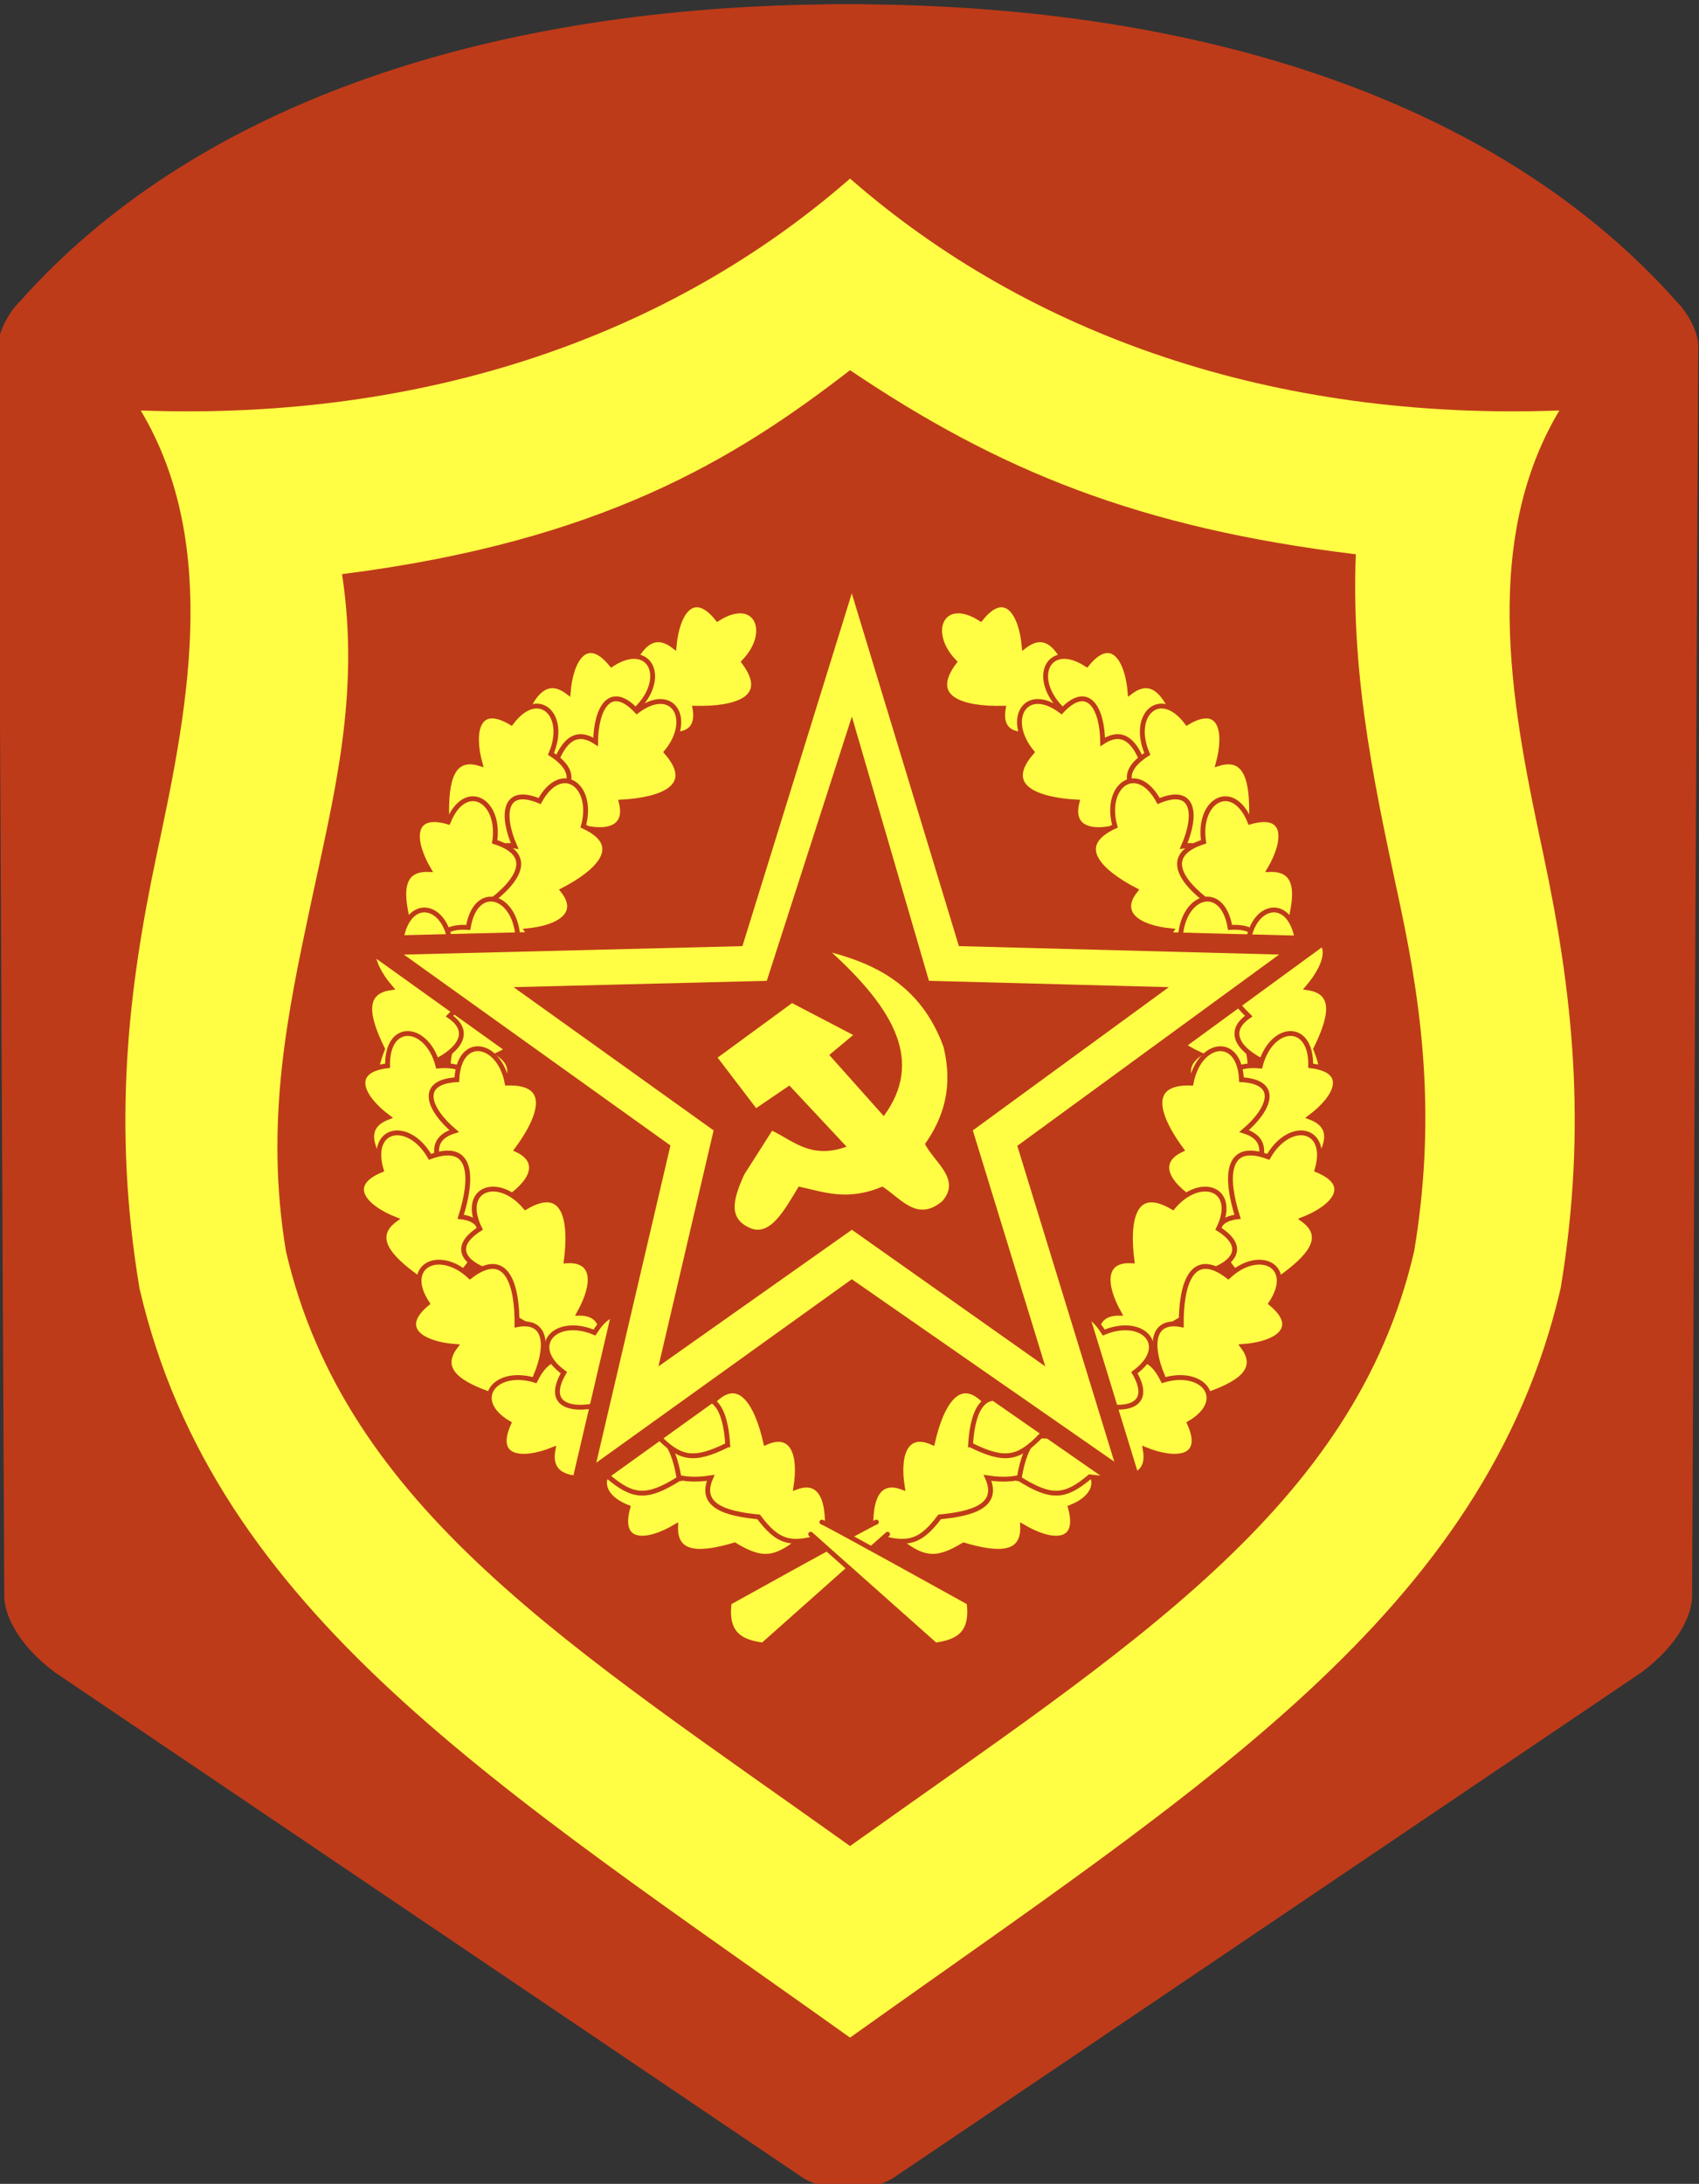 <?xml version="1.0" encoding="UTF-8" standalone="no"?>
<!-- Created with Inkscape (http://www.inkscape.org/) -->

<svg
   xmlns:dc="http://purl.org/dc/elements/1.1/"
   xmlns:cc="http://creativecommons.org/ns#"
   xmlns:rdf="http://www.w3.org/1999/02/22-rdf-syntax-ns#"
   xmlns:svg="http://www.w3.org/2000/svg"
   xmlns="http://www.w3.org/2000/svg"
   xmlns:sodipodi="http://sodipodi.sourceforge.net/DTD/sodipodi-0.dtd"
   xmlns:inkscape="http://www.inkscape.org/namespaces/inkscape"
   width="500"
   height="642.562"
   viewBox="0 0 132.292 170.011"
   version="1.1"
   id="svg8"
   sodipodi:docname="SA vv.svg"
   inkscape:version="0.92.4 (5da689c313, 2019-01-14)">
  <rect x="0" y="0" width="132.292" height="170.011" fill="#333333" stroke="none"/>
  <defs
     id="defs2" />
  <sodipodi:namedview
     id="base"
     pagecolor="#ffffff"
     bordercolor="#666666"
     borderopacity="1.0"
     inkscape:pageopacity="0.0"
     inkscape:pageshadow="2"
     inkscape:zoom="0.53482455"
     inkscape:cx="-146.36557"
     inkscape:cy="519.83916"
     inkscape:document-units="px"
     inkscape:current-layer="layer1"
     showgrid="false"
     inkscape:pagecheckerboard="true"
     units="px"
     inkscape:showpageshadow="false"
     inkscape:window-width="1920"
     inkscape:window-height="1018"
     inkscape:window-x="1016"
     inkscape:window-y="-8"
     inkscape:window-maximized="1"
     fit-margin-top="0"
     fit-margin-left="0"
     fit-margin-right="0"
     fit-margin-bottom="0" />
  <g
     inkscape:label="Layer 1"
     inkscape:groupmode="layer"
     id="layer1"
     transform="translate(-97.33,-109.641)">
    <g
       id="g5143"
       transform="matrix(0.755,0,0,0.755,317.771,-383.922)"
       inkscape:export-xdpi="90"
       inkscape:export-ydpi="90">
      <path
         id="path4285"
         d="m -204.88,654.147 c -0.816,0 -1.628,0.018 -2.439,0.034 -35.553,0.502 -64.95,10.772 -82.602,30.625 -0.908,0.873 -2.101,2.751 -2.244,4.37 l 0.634,129.164 c 0.013,1.901 1.413,4.979 5.203,7.812 l 77.122,52.104 c 0.773,0.488 1.704,0.82 2.699,1.012 0.028,0.01 0.053,0.012 0.081,0.017 0.113,0.022 0.227,0.033 0.341,0.051 0.096,0.014 0.196,0.039 0.293,0.051 0.016,0 0.033,0 0.049,0 0.193,0.022 0.374,0.039 0.569,0.051 0.233,0.015 0.465,0.034 0.699,0.034 0.526,0 1.05,-0.056 1.561,-0.135 0.14,-0.021 0.285,-0.041 0.423,-0.067 0.995,-0.192 1.926,-0.524 2.699,-1.012 l 77.122,-52.104 c 3.791,-2.833 5.19,-5.911 5.203,-7.812 l 0.634,-129.164 c -0.143,-1.62 -1.336,-3.498 -2.244,-4.37 -17.652,-19.852 -47.048,-30.122 -82.602,-30.625 -0.81,-0.012 -1.623,-0.032 -2.439,-0.034 -0.152,-5e-4 -0.303,0 -0.455,0 -0.104,0 -0.206,0 -0.309,0 z"
         style="fill:#be3b19;fill-opacity:1;stroke:none"
         inkscape:connector-curvature="0" />
      <path
         id="path4287"
         d="m -204.308,672.14 c -18.427,16.098 -43.59,25 -73.153,23.911 8.412,14.066 4.63,31.738 1.648,45.787 -2.982,14.05 -4.57,27.876 -1.781,44.709 7.75,33.483 37.116,51.468 73.287,77.28 36.171,-25.812 65.537,-43.797 73.287,-77.28 2.789,-16.834 1.199,-30.66 -1.783,-44.709 -2.982,-14.05 -6.764,-31.722 1.648,-45.787 -29.564,1.09 -54.725,-7.813 -73.152,-23.911 z m 0,19.756 c 15.355,10.358 29.769,16.255 52.162,18.982 -0.539,13.213 2.236,25.196 4.604,36.35 2.368,11.154 3.63,22.13 1.416,35.494 -6.153,26.581 -29.465,40.859 -58.181,61.351 -28.715,-20.492 -52.028,-34.77 -58.181,-61.351 -2.214,-13.364 0.184,-24.569 2.551,-35.722 2.368,-11.153 5.142,-21.544 3.239,-34.075 26.742,-3.388 40.544,-11.867 52.39,-21.029 z"
         style="fill:#fffe45;fill-opacity:1;fill-rule:evenodd;stroke:none"
         inkscape:connector-curvature="0" />
      <g
         transform="translate(353.744,-1730.911)"
         style="stroke:#be3b19;stroke-opacity:1"
         inkscape:transform-center-y="80.535715"
         inkscape:transform-center-x="-18.928572"
         id="g4357">
        <path
           sodipodi:nodetypes="cccccccc"
           inkscape:connector-curvature="0"
           id="path4299"
           d="m -553.562,2543.005 c 1.293,-3.958 3.005,-4.962 4.795,-3.329 0.77,-3.398 2.518,-5.275 4.602,-3.123 2.334,-3.39 5.4,-5.858 6.826,-1.285 4.345,-0.621 6.337,3.102 2.011,4.802 1.086,3.905 -1.962,3.738 -4.923,1.975 0.096,3.13 -2.77,2.871 -6.085,1.897 -2.815,1.694 -4.233,1.672 -7.226,-0.939 z"
           style="fill:#fffe45;fill-opacity:1;stroke:#be3b19;stroke-width:0.5;stroke-linecap:round;stroke-linejoin:miter;stroke-miterlimit:4;stroke-dasharray:none;stroke-dashoffset:0;stroke-opacity:1" />
        <path
           style="fill:#fffe45;fill-opacity:1;stroke:#be3b19;stroke-width:0.5;stroke-linecap:round;stroke-linejoin:miter;stroke-miterlimit:4;stroke-dasharray:none;stroke-dashoffset:0;stroke-opacity:1"
           d="m -555.866,2542.865 c -0.275,-4.155 0.941,-5.724 3.21,-4.875 -0.55,-3.44 0.373,-5.833 3.108,-4.612 0.904,-4.016 2.83,-7.447 5.857,-3.734 3.801,-2.195 7.036,0.519 3.655,3.708 2.462,3.22 -0.428,4.2 -3.834,3.667 1.254,2.869 -1.502,3.696 -4.941,4.027 -1.982,2.621 -3.306,3.128 -7.056,1.82 z"
           id="path4297"
           inkscape:connector-curvature="0"
           sodipodi:nodetypes="cccccccc" />
        <path
           style="fill:#fffe45;fill-opacity:1;stroke:#be3b19;stroke-width:0.5;stroke-linecap:round;stroke-linejoin:miter;stroke-miterlimit:4;stroke-dasharray:none;stroke-dashoffset:0;stroke-opacity:1"
           d="m -531.509,2461.492 c -3.964,1.274 -5.781,0.475 -5.508,-1.931 -3.204,1.368 -5.749,1.053 -5.228,-1.897 -4.115,0.098 -7.912,-0.94 -5.043,-4.776 -3.051,-3.156 -1.203,-6.952 2.711,-4.445 2.526,-3.169 4.178,-0.603 4.487,2.83 2.479,-1.913 3.95,0.56 5.105,3.816 3.023,1.287 3.837,2.449 3.477,6.404 z"
           id="path4351"
           inkscape:connector-curvature="0"
           sodipodi:nodetypes="cccccccc" />
        <path
           style="fill:#fffe45;fill-opacity:1;stroke:#be3b19;stroke-width:0.5;stroke-linecap:round;stroke-linejoin:miter;stroke-miterlimit:4;stroke-dasharray:none;stroke-dashoffset:0;stroke-opacity:1"
           d="m 231.875,1370.146 c -0.714,0.268 -15.179,8.303 -15.179,8.303 -0.4,3.227 1.169,4.065 3.482,4.375 l 12.857,-11.429"
           id="path4353"
           inkscape:connector-curvature="0"
           sodipodi:nodetypes="cccc"
           transform="translate(-787.214,1171.434)" />
        <path
           sodipodi:nodetypes="cccccccc"
           inkscape:connector-curvature="0"
           id="path4326"
           d="m -520.651,2466.28 c -3.972,1.249 -5.784,0.44 -5.496,-1.966 -3.212,1.348 -5.756,1.017 -5.216,-1.929 -4.116,0.072 -7.906,-0.989 -5.014,-4.807 -3.031,-3.175 -1.16,-6.96 2.738,-4.428 2.546,-3.154 4.182,-0.577 4.469,2.858 2.491,-1.897 3.947,0.585 5.081,3.848 3.015,1.306 3.821,2.473 3.437,6.425 z"
           style="fill:#fffe45;fill-opacity:1;stroke:#be3b19;stroke-width:0.5;stroke-linecap:round;stroke-linejoin:miter;stroke-miterlimit:4;stroke-dasharray:none;stroke-dashoffset:0;stroke-opacity:1" />
        <path
           sodipodi:nodetypes="cccccccc"
           inkscape:connector-curvature="0"
           id="path4338"
           d="m -524.234,2471.988 c -4.051,0.963 -5.8,0.026 -5.342,-2.353 -3.3,1.116 -5.814,0.604 -5.065,-2.296 -4.11,-0.222 -7.815,-1.55 -4.658,-5.152 -2.797,-3.383 -0.661,-7.025 3.047,-4.222 2.764,-2.964 4.213,-0.277 4.254,3.169 2.62,-1.715 3.895,0.865 4.794,4.2 2.914,1.517 3.635,2.739 2.97,6.654 z"
           style="fill:#fffe45;fill-opacity:1;stroke:#be3b19;stroke-width:0.5;stroke-linecap:round;stroke-linejoin:miter;stroke-miterlimit:4;stroke-dasharray:none;stroke-dashoffset:0;stroke-opacity:1" />
        <path
           style="fill:#fffe45;fill-opacity:1;stroke:#be3b19;stroke-width:0.5;stroke-linecap:round;stroke-linejoin:miter;stroke-miterlimit:4;stroke-dasharray:none;stroke-dashoffset:0;stroke-opacity:1"
           d="m -515.626,2475.953 c -4.159,-0.195 -5.582,-1.579 -4.483,-3.738 -3.48,0.16 -5.754,-1.027 -4.233,-3.607 -3.889,-1.35 -7.082,-3.651 -3.052,-6.24 -1.753,-4.024 1.308,-6.933 4.096,-3.214 3.476,-2.084 4.125,0.898 3.212,4.222 2.992,-0.923 3.504,1.908 3.445,5.362 2.381,2.264 2.736,3.637 1.014,7.215 z"
           id="path4313"
           inkscape:connector-curvature="0"
           sodipodi:nodetypes="cccccccc" />
        <path
           style="fill:#fffe45;fill-opacity:1;stroke:#be3b19;stroke-width:0.5;stroke-linecap:round;stroke-linejoin:miter;stroke-miterlimit:4;stroke-dasharray:none;stroke-dashoffset:0;stroke-opacity:1"
           d="m -521.031,2484.956 c -4.089,-0.787 -5.299,-2.36 -3.903,-4.34 -3.467,-0.339 -5.548,-1.838 -3.674,-4.175 -3.656,-1.891 -6.488,-4.624 -2.129,-6.611 -1.16,-4.233 2.284,-6.676 4.512,-2.597 3.738,-1.567 3.954,1.478 2.576,4.637 3.093,-0.487 3.195,2.389 2.645,5.799 2.033,2.581 2.189,3.99 -0.026,7.286 z"
           id="path4336"
           inkscape:connector-curvature="0"
           sodipodi:nodetypes="cccccccc" />
        <path
           sodipodi:nodetypes="cccccccc"
           inkscape:connector-curvature="0"
           id="path4311"
           d="m -513.725,2487.597 c -3.968,-1.262 -4.985,-2.966 -3.367,-4.768 -3.404,-0.744 -5.294,-2.477 -3.158,-4.578 -3.409,-2.308 -5.9,-5.354 -1.338,-6.816 -0.655,-4.34 3.053,-6.361 4.786,-2.049 3.896,-1.116 3.754,1.932 2.014,4.908 3.129,-0.12 2.893,2.748 1.945,6.07 1.716,2.802 1.705,4.22 -0.882,7.233 z"
           style="fill:#fffe45;fill-opacity:1;stroke:#be3b19;stroke-width:0.5;stroke-linecap:round;stroke-linejoin:miter;stroke-miterlimit:4;stroke-dasharray:none;stroke-dashoffset:0;stroke-opacity:1" />
        <path
           sodipodi:nodetypes="cccccccc"
           inkscape:connector-curvature="0"
           id="path4334"
           d="m -519.776,2498.712 c -3.604,-2.085 -4.231,-3.968 -2.262,-5.381 -3.164,-1.458 -4.637,-3.558 -2.1,-5.15 -2.833,-2.986 -4.61,-6.498 0.159,-6.944 0.294,-4.38 4.349,-5.556 5.115,-0.971 4.045,-0.253 3.25,2.694 0.911,5.226 3.082,0.555 2.234,3.305 0.594,6.346 1.073,3.105 0.757,4.488 -2.417,6.874 z"
           style="fill:#fffe45;fill-opacity:1;stroke:#be3b19;stroke-width:0.5;stroke-linecap:round;stroke-linejoin:miter;stroke-miterlimit:4;stroke-dasharray:none;stroke-dashoffset:0;stroke-opacity:1" />
        <path
           style="fill:#fffe45;fill-opacity:1;stroke:#be3b19;stroke-width:0.5;stroke-linecap:round;stroke-linejoin:miter;stroke-miterlimit:4;stroke-dasharray:none;stroke-dashoffset:0;stroke-opacity:1"
           d="m -512.173,2499.763 c -3.681,-1.946 -4.379,-3.804 -2.466,-5.29 -3.218,-1.336 -4.77,-3.378 -2.295,-5.066 -2.945,-2.876 -4.855,-6.317 -0.107,-6.945 0.126,-4.388 4.134,-5.718 5.074,-1.166 4.032,-0.407 3.351,2.568 1.11,5.187 3.1,0.437 2.359,3.218 0.836,6.319 1.191,3.062 0.928,4.456 -2.152,6.961 z"
           id="path4309"
           inkscape:connector-curvature="0"
           sodipodi:nodetypes="cccccccc" />
        <path
           sodipodi:nodetypes="cccccccc"
           inkscape:connector-curvature="0"
           id="path4307"
           d="m -514.79,2512.502 c -3.165,-2.705 -3.439,-4.671 -1.247,-5.702 -2.847,-2.009 -3.914,-4.341 -1.13,-5.446 -2.243,-3.451 -3.353,-7.227 1.418,-6.8 1.084,-4.253 5.286,-4.673 5.206,-0.026 4.024,0.487 2.707,3.24 -0.053,5.304 2.929,1.106 1.596,3.656 -0.569,6.348 0.492,3.248 -0.07,4.551 -3.625,6.321 z"
           style="fill:#fffe45;fill-opacity:1;stroke:#be3b19;stroke-width:0.5;stroke-linecap:round;stroke-linejoin:miter;stroke-miterlimit:4;stroke-dasharray:none;stroke-dashoffset:0;stroke-opacity:1" />
        <path
           style="fill:#fffe45;fill-opacity:1;stroke:#be3b19;stroke-width:0.5;stroke-linecap:round;stroke-linejoin:miter;stroke-miterlimit:4;stroke-dasharray:none;stroke-dashoffset:0;stroke-opacity:1"
           d="m -520.817,2514.165 c -3.326,-2.505 -3.72,-4.45 -1.596,-5.614 -2.965,-1.83 -4.174,-4.091 -1.463,-5.366 -2.451,-3.307 -3.792,-7.007 0.996,-6.874 0.82,-4.312 4.988,-4.99 5.195,-0.347 4.046,0.238 2.901,3.067 0.274,5.298 2.992,0.923 1.819,3.551 -0.176,6.371 0.691,3.212 0.21,4.547 -3.229,6.532 z"
           id="path4332"
           inkscape:connector-curvature="0"
           sodipodi:nodetypes="cccccccc" />
        <path
           style="fill:#fffe45;fill-opacity:1;stroke:#be3b19;stroke-width:0.5;stroke-linecap:round;stroke-linejoin:miter;stroke-miterlimit:4;stroke-dasharray:none;stroke-dashoffset:0;stroke-opacity:1"
           d="m -518.743,2521.483 c -2.336,-3.447 -2.08,-5.415 0.307,-5.829 -2.213,-2.691 -2.625,-5.222 0.352,-5.55 -1.249,-3.922 -1.321,-7.857 3.167,-6.182 2.171,-3.814 6.334,-3.107 5.027,1.353 3.751,1.534 1.752,3.841 -1.455,5.101 2.532,1.842 0.572,3.949 -2.229,5.971 -0.386,3.263 -1.273,4.37 -5.169,5.136 z"
           id="path4305"
           inkscape:connector-curvature="0"
           sodipodi:nodetypes="cccccccc" />
        <path
           sodipodi:nodetypes="cccccccc"
           inkscape:connector-curvature="0"
           id="path4330"
           d="m -531.637,2525.728 c -1.69,-3.806 -1.089,-5.697 1.333,-5.683 -1.702,-3.04 -1.66,-5.604 1.329,-5.401 -0.536,-4.081 0.09,-7.967 4.211,-5.524 2.812,-3.37 6.784,-1.938 4.709,2.221 3.421,2.174 1.045,4.09 -2.335,4.763 2.166,2.261 -0.136,3.987 -3.25,5.483 -0.957,3.143 -2.026,4.076 -5.996,4.14 z"
           style="fill:#fffe45;fill-opacity:1;stroke:#be3b19;stroke-width:0.5;stroke-linecap:round;stroke-linejoin:miter;stroke-miterlimit:4;stroke-dasharray:none;stroke-dashoffset:0;stroke-opacity:1" />
        <path
           sodipodi:nodetypes="cccccccc"
           inkscape:connector-curvature="0"
           id="path4303"
           d="m -527.885,2531.902 c -1.214,-3.983 -0.388,-5.788 2.015,-5.478 -1.32,-3.224 -0.966,-5.764 1.976,-5.199 -0.035,-4.116 1.059,-7.896 4.852,-4.97 3.201,-3.003 6.97,-1.097 4.403,2.778 3.131,2.574 0.54,4.187 -2.897,4.444 1.875,2.508 -0.62,3.941 -3.893,5.047 -1.333,3.003 -2.507,3.799 -6.455,3.379 z"
           style="fill:#fffe45;fill-opacity:1;stroke:#be3b19;stroke-width:0.5;stroke-linecap:round;stroke-linejoin:miter;stroke-miterlimit:4;stroke-dasharray:none;stroke-dashoffset:0;stroke-opacity:1" />
        <path
           style="fill:#fffe45;fill-opacity:1;stroke:#be3b19;stroke-width:0.5;stroke-linecap:round;stroke-linejoin:miter;stroke-miterlimit:4;stroke-dasharray:none;stroke-dashoffset:0;stroke-opacity:1"
           d="m -540.612,2537.101 c 0.668,-4.11 2.205,-5.365 4.225,-4.028 0.238,-3.476 1.676,-5.599 4.067,-3.794 1.784,-3.709 4.434,-6.619 6.547,-2.32 4.198,-1.283 6.739,2.09 2.726,4.435 1.674,3.691 -1.363,3.996 -4.56,2.71 0.576,3.078 -2.295,3.263 -5.72,2.812 -2.521,2.107 -3.925,2.304 -7.284,0.185 z"
           id="path4301"
           inkscape:connector-curvature="0"
           sodipodi:nodetypes="cccccccc" />
        <path
           style="fill:#fffe45;fill-opacity:1;stroke:#be3b19;stroke-width:0.5;stroke-linecap:round;stroke-linejoin:miter;stroke-miterlimit:4;stroke-dasharray:none;stroke-dashoffset:0;stroke-opacity:1"
           d="m -545.626,2533.623 c 0.25,-4.157 1.653,-5.56 3.797,-4.433 -0.114,-3.482 1.103,-5.74 3.663,-4.185 1.401,-3.87 3.744,-7.033 6.279,-2.969 4.047,-1.7 6.916,1.399 3.16,4.138 2.038,3.503 -0.953,4.113 -4.264,3.156 0.884,3.004 -1.954,3.478 -5.407,3.374 -2.295,2.351 -3.673,2.688 -7.228,0.919 z"
           id="path4328"
           inkscape:connector-curvature="0"
           sodipodi:nodetypes="cccccccc" />
      </g>
      <g
         style="stroke:#be3b19;stroke-opacity:1"
         transform="matrix(-1,0,0,1,-762.548,-1730.911)"
         id="g4377"
         inkscape:transform-center-x="18.92854"
         inkscape:transform-center-y="80.535715">
        <path
           style="fill:#fffe45;fill-opacity:1;stroke:#be3b19;stroke-width:0.5;stroke-linecap:round;stroke-linejoin:miter;stroke-miterlimit:4;stroke-dasharray:none;stroke-dashoffset:0;stroke-opacity:1"
           d="m -553.562,2543.005 c 1.293,-3.958 3.005,-4.962 4.795,-3.329 0.77,-3.398 2.518,-5.275 4.602,-3.123 2.334,-3.39 5.4,-5.858 6.826,-1.285 4.345,-0.621 6.337,3.102 2.011,4.802 1.086,3.905 -1.962,3.738 -4.923,1.975 0.096,3.13 -2.77,2.871 -6.085,1.897 -2.815,1.694 -4.233,1.672 -7.226,-0.939 z"
           id="path4379"
           inkscape:connector-curvature="0"
           sodipodi:nodetypes="cccccccc" />
        <path
           sodipodi:nodetypes="cccccccc"
           inkscape:connector-curvature="0"
           id="path4381"
           d="m -555.866,2542.865 c -0.275,-4.155 0.941,-5.724 3.21,-4.875 -0.55,-3.44 0.373,-5.833 3.108,-4.612 0.904,-4.016 2.83,-7.447 5.857,-3.734 3.801,-2.195 7.036,0.519 3.655,3.708 2.462,3.22 -0.428,4.2 -3.834,3.667 1.254,2.869 -1.502,3.696 -4.941,4.027 -1.982,2.621 -3.306,3.128 -7.056,1.82 z"
           style="fill:#fffe45;fill-opacity:1;stroke:#be3b19;stroke-width:0.5;stroke-linecap:round;stroke-linejoin:miter;stroke-miterlimit:4;stroke-dasharray:none;stroke-dashoffset:0;stroke-opacity:1" />
        <path
           sodipodi:nodetypes="cccccccc"
           inkscape:connector-curvature="0"
           id="path4383"
           d="m -531.509,2461.492 c -3.964,1.274 -5.781,0.475 -5.508,-1.931 -3.204,1.368 -5.749,1.053 -5.228,-1.897 -4.115,0.098 -7.912,-0.94 -5.043,-4.776 -3.051,-3.156 -1.203,-6.952 2.711,-4.445 2.526,-3.169 4.178,-0.603 4.487,2.83 2.479,-1.913 3.95,0.56 5.105,3.816 3.023,1.287 3.837,2.449 3.477,6.404 z"
           style="fill:#fffe45;fill-opacity:1;stroke:#be3b19;stroke-width:0.5;stroke-linecap:round;stroke-linejoin:miter;stroke-miterlimit:4;stroke-dasharray:none;stroke-dashoffset:0;stroke-opacity:1" />
        <path
           transform="translate(-787.214,1171.434)"
           sodipodi:nodetypes="cccc"
           inkscape:connector-curvature="0"
           id="path4385"
           d="m 231.875,1370.146 c -0.714,0.268 -15.179,8.303 -15.179,8.303 -0.4,3.227 1.169,4.065 3.482,4.375 l 12.857,-11.429"
           style="fill:#fffe45;fill-opacity:1;stroke:#be3b19;stroke-width:0.5;stroke-linecap:round;stroke-linejoin:miter;stroke-miterlimit:4;stroke-dasharray:none;stroke-dashoffset:0;stroke-opacity:1" />
        <path
           style="fill:#fffe45;fill-opacity:1;stroke:#be3b19;stroke-width:0.5;stroke-linecap:round;stroke-linejoin:miter;stroke-miterlimit:4;stroke-dasharray:none;stroke-dashoffset:0;stroke-opacity:1"
           d="m -520.651,2466.28 c -3.972,1.249 -5.784,0.44 -5.496,-1.966 -3.212,1.348 -5.756,1.017 -5.216,-1.929 -4.116,0.072 -7.906,-0.989 -5.014,-4.807 -3.031,-3.175 -1.16,-6.96 2.738,-4.428 2.546,-3.154 4.182,-0.577 4.469,2.858 2.491,-1.897 3.947,0.585 5.081,3.848 3.015,1.306 3.821,2.473 3.437,6.425 z"
           id="path4387"
           inkscape:connector-curvature="0"
           sodipodi:nodetypes="cccccccc" />
        <path
           style="fill:#fffe45;fill-opacity:1;stroke:#be3b19;stroke-width:0.5;stroke-linecap:round;stroke-linejoin:miter;stroke-miterlimit:4;stroke-dasharray:none;stroke-dashoffset:0;stroke-opacity:1"
           d="m -524.234,2471.988 c -4.051,0.963 -5.8,0.026 -5.342,-2.353 -3.3,1.116 -5.814,0.604 -5.065,-2.296 -4.11,-0.222 -7.815,-1.55 -4.658,-5.152 -2.797,-3.383 -0.661,-7.025 3.047,-4.222 2.764,-2.964 4.213,-0.277 4.254,3.169 2.62,-1.715 3.895,0.865 4.794,4.2 2.914,1.517 3.635,2.739 2.97,6.654 z"
           id="path4389"
           inkscape:connector-curvature="0"
           sodipodi:nodetypes="cccccccc" />
        <path
           sodipodi:nodetypes="cccccccc"
           inkscape:connector-curvature="0"
           id="path4391"
           d="m -515.626,2475.953 c -4.159,-0.195 -5.582,-1.579 -4.483,-3.738 -3.48,0.16 -5.754,-1.027 -4.233,-3.607 -3.889,-1.35 -7.082,-3.651 -3.052,-6.24 -1.753,-4.024 1.308,-6.933 4.096,-3.214 3.476,-2.084 4.125,0.898 3.212,4.222 2.992,-0.923 3.504,1.908 3.445,5.362 2.381,2.264 2.736,3.637 1.014,7.215 z"
           style="fill:#fffe45;fill-opacity:1;stroke:#be3b19;stroke-width:0.5;stroke-linecap:round;stroke-linejoin:miter;stroke-miterlimit:4;stroke-dasharray:none;stroke-dashoffset:0;stroke-opacity:1" />
        <path
           sodipodi:nodetypes="cccccccc"
           inkscape:connector-curvature="0"
           id="path4393"
           d="m -521.031,2484.956 c -4.089,-0.787 -5.299,-2.36 -3.903,-4.34 -3.467,-0.339 -5.548,-1.838 -3.674,-4.175 -3.656,-1.891 -6.488,-4.624 -2.129,-6.611 -1.16,-4.233 2.284,-6.676 4.512,-2.597 3.738,-1.567 3.954,1.478 2.576,4.637 3.093,-0.487 3.195,2.389 2.645,5.799 2.033,2.581 2.189,3.99 -0.026,7.286 z"
           style="fill:#fffe45;fill-opacity:1;stroke:#be3b19;stroke-width:0.5;stroke-linecap:round;stroke-linejoin:miter;stroke-miterlimit:4;stroke-dasharray:none;stroke-dashoffset:0;stroke-opacity:1" />
        <path
           style="fill:#fffe45;fill-opacity:1;stroke:#be3b19;stroke-width:0.5;stroke-linecap:round;stroke-linejoin:miter;stroke-miterlimit:4;stroke-dasharray:none;stroke-dashoffset:0;stroke-opacity:1"
           d="m -513.725,2487.597 c -3.968,-1.262 -4.985,-2.966 -3.367,-4.768 -3.404,-0.744 -5.294,-2.477 -3.158,-4.578 -3.409,-2.308 -5.9,-5.354 -1.338,-6.816 -0.655,-4.34 3.053,-6.361 4.786,-2.049 3.896,-1.116 3.754,1.932 2.014,4.908 3.129,-0.12 2.893,2.748 1.945,6.07 1.716,2.802 1.705,4.22 -0.882,7.233 z"
           id="path4395"
           inkscape:connector-curvature="0"
           sodipodi:nodetypes="cccccccc" />
        <path
           style="fill:#fffe45;fill-opacity:1;stroke:#be3b19;stroke-width:0.5;stroke-linecap:round;stroke-linejoin:miter;stroke-miterlimit:4;stroke-dasharray:none;stroke-dashoffset:0;stroke-opacity:1"
           d="m -519.776,2498.712 c -3.604,-2.085 -4.231,-3.968 -2.262,-5.381 -3.164,-1.458 -4.637,-3.558 -2.1,-5.15 -2.833,-2.986 -4.61,-6.498 0.159,-6.944 0.294,-4.38 4.349,-5.556 5.115,-0.971 4.045,-0.253 3.25,2.694 0.911,5.226 3.082,0.555 2.234,3.305 0.594,6.346 1.073,3.105 0.757,4.488 -2.417,6.874 z"
           id="path4397"
           inkscape:connector-curvature="0"
           sodipodi:nodetypes="cccccccc" />
        <path
           sodipodi:nodetypes="cccccccc"
           inkscape:connector-curvature="0"
           id="path4399"
           d="m -512.173,2499.763 c -3.681,-1.946 -4.379,-3.804 -2.466,-5.29 -3.218,-1.336 -4.77,-3.378 -2.295,-5.066 -2.945,-2.876 -4.855,-6.317 -0.107,-6.945 0.126,-4.388 4.134,-5.718 5.074,-1.166 4.032,-0.407 3.351,2.568 1.11,5.187 3.1,0.437 2.359,3.218 0.836,6.319 1.191,3.062 0.928,4.456 -2.152,6.961 z"
           style="fill:#fffe45;fill-opacity:1;stroke:#be3b19;stroke-width:0.5;stroke-linecap:round;stroke-linejoin:miter;stroke-miterlimit:4;stroke-dasharray:none;stroke-dashoffset:0;stroke-opacity:1" />
        <path
           style="fill:#fffe45;fill-opacity:1;stroke:#be3b19;stroke-width:0.5;stroke-linecap:round;stroke-linejoin:miter;stroke-miterlimit:4;stroke-dasharray:none;stroke-dashoffset:0;stroke-opacity:1"
           d="m -514.79,2512.502 c -3.165,-2.705 -3.439,-4.671 -1.247,-5.702 -2.847,-2.009 -3.914,-4.341 -1.13,-5.446 -2.243,-3.451 -3.353,-7.227 1.418,-6.8 1.084,-4.253 5.286,-4.673 5.206,-0.026 4.024,0.487 2.707,3.24 -0.053,5.304 2.929,1.106 1.596,3.656 -0.569,6.348 0.492,3.248 -0.07,4.551 -3.625,6.321 z"
           id="path4401"
           inkscape:connector-curvature="0"
           sodipodi:nodetypes="cccccccc" />
        <path
           sodipodi:nodetypes="cccccccc"
           inkscape:connector-curvature="0"
           id="path4403"
           d="m -520.817,2514.165 c -3.326,-2.505 -3.72,-4.45 -1.596,-5.614 -2.965,-1.83 -4.174,-4.091 -1.463,-5.366 -2.451,-3.307 -3.792,-7.007 0.996,-6.874 0.82,-4.312 4.988,-4.99 5.195,-0.347 4.046,0.238 2.901,3.067 0.274,5.298 2.992,0.923 1.819,3.551 -0.176,6.371 0.691,3.212 0.21,4.547 -3.229,6.532 z"
           style="fill:#fffe45;fill-opacity:1;stroke:#be3b19;stroke-width:0.5;stroke-linecap:round;stroke-linejoin:miter;stroke-miterlimit:4;stroke-dasharray:none;stroke-dashoffset:0;stroke-opacity:1" />
        <path
           sodipodi:nodetypes="cccccccc"
           inkscape:connector-curvature="0"
           id="path4405"
           d="m -518.743,2521.483 c -2.336,-3.447 -2.08,-5.415 0.307,-5.829 -2.213,-2.691 -2.625,-5.222 0.352,-5.55 -1.249,-3.922 -1.321,-7.857 3.167,-6.182 2.171,-3.814 6.334,-3.107 5.027,1.353 3.751,1.534 1.752,3.841 -1.455,5.101 2.532,1.842 0.572,3.949 -2.229,5.971 -0.386,3.263 -1.273,4.37 -5.169,5.136 z"
           style="fill:#fffe45;fill-opacity:1;stroke:#be3b19;stroke-width:0.5;stroke-linecap:round;stroke-linejoin:miter;stroke-miterlimit:4;stroke-dasharray:none;stroke-dashoffset:0;stroke-opacity:1" />
        <path
           style="fill:#fffe45;fill-opacity:1;stroke:#be3b19;stroke-width:0.5;stroke-linecap:round;stroke-linejoin:miter;stroke-miterlimit:4;stroke-dasharray:none;stroke-dashoffset:0;stroke-opacity:1"
           d="m -531.637,2525.728 c -1.69,-3.806 -1.089,-5.697 1.333,-5.683 -1.702,-3.04 -1.66,-5.604 1.329,-5.401 -0.536,-4.081 0.09,-7.967 4.211,-5.524 2.812,-3.37 6.784,-1.938 4.709,2.221 3.421,2.174 1.045,4.09 -2.335,4.763 2.166,2.261 -0.136,3.987 -3.25,5.483 -0.957,3.143 -2.026,4.076 -5.996,4.14 z"
           id="path4407"
           inkscape:connector-curvature="0"
           sodipodi:nodetypes="cccccccc" />
        <path
           style="fill:#fffe45;fill-opacity:1;stroke:#be3b19;stroke-width:0.5;stroke-linecap:round;stroke-linejoin:miter;stroke-miterlimit:4;stroke-dasharray:none;stroke-dashoffset:0;stroke-opacity:1"
           d="m -527.885,2531.902 c -1.214,-3.983 -0.388,-5.788 2.015,-5.478 -1.32,-3.224 -0.966,-5.764 1.976,-5.199 -0.035,-4.116 1.059,-7.896 4.852,-4.97 3.201,-3.003 6.97,-1.097 4.403,2.778 3.131,2.574 0.54,4.187 -2.897,4.444 1.875,2.508 -0.62,3.941 -3.893,5.047 -1.333,3.003 -2.507,3.799 -6.455,3.379 z"
           id="path4409"
           inkscape:connector-curvature="0"
           sodipodi:nodetypes="cccccccc" />
        <path
           sodipodi:nodetypes="cccccccc"
           inkscape:connector-curvature="0"
           id="path4411"
           d="m -540.612,2537.101 c 0.668,-4.11 2.205,-5.365 4.225,-4.028 0.238,-3.476 1.676,-5.599 4.067,-3.794 1.784,-3.709 4.434,-6.619 6.547,-2.32 4.198,-1.283 6.739,2.09 2.726,4.435 1.674,3.691 -1.363,3.996 -4.56,2.71 0.576,3.078 -2.295,3.263 -5.72,2.812 -2.521,2.107 -3.925,2.304 -7.284,0.185 z"
           style="fill:#fffe45;fill-opacity:1;stroke:#be3b19;stroke-width:0.5;stroke-linecap:round;stroke-linejoin:miter;stroke-miterlimit:4;stroke-dasharray:none;stroke-dashoffset:0;stroke-opacity:1" />
        <path
           sodipodi:nodetypes="cccccccc"
           inkscape:connector-curvature="0"
           id="path4413"
           d="m -545.626,2533.623 c 0.25,-4.157 1.653,-5.56 3.797,-4.433 -0.114,-3.482 1.103,-5.74 3.663,-4.185 1.401,-3.87 3.744,-7.033 6.279,-2.969 4.047,-1.7 6.916,1.399 3.16,4.138 2.038,3.503 -0.953,4.113 -4.264,3.156 0.884,3.004 -1.954,3.478 -5.407,3.374 -2.295,2.351 -3.673,2.688 -7.228,0.919 z"
           style="fill:#fffe45;fill-opacity:1;stroke:#be3b19;stroke-width:0.5;stroke-linecap:round;stroke-linejoin:miter;stroke-miterlimit:4;stroke-dasharray:none;stroke-dashoffset:0;stroke-opacity:1" />
      </g>
      <path
         style="fill:#fffe45;fill-opacity:1;fill-rule:evenodd;stroke:#be3b19;stroke-width:2;stroke-miterlimit:4;stroke-dasharray:none;stroke-opacity:1"
         d="m -223.958,772.261 -29.377,-21.033 37.185,-0.927 12.03,-38.796 11.785,38.796 35.234,0.927 -28.792,21.033 10.638,34.648 -28.865,-20.057 -27.938,20.057 z"
         id="path4289"
         sodipodi:nodetypes="ccccccccccc"
         inkscape:connector-curvature="0" />
      <path
         sodipodi:nodetypes="cccccccccccccccccsccccccccccc"
         id="path4291"
         d="m -204.12,727.614 -8.774,27.245 -26.115,0.652 20.631,14.771 -5.689,24.333 19.947,-14.086 19.944,14.086 -7.47,-24.333 20.218,-14.771 -24.743,-0.652 z m -2.057,24.332 c 4.174,1.139 9.138,3.199 11.514,9.735 1.006,4.158 -0.011,7.305 -1.919,10.006 1,1.92 3.754,3.645 1.783,5.895 -2.594,2.185 -4.258,-0.285 -6.17,-1.508 -3.648,1.539 -6.031,0.551 -8.634,0 -1.451,2.376 -2.933,5.23 -5.074,4.249 -2.141,-0.981 -1.763,-2.805 -0.547,-5.483 l 2.88,-4.523 c 2.251,1.087 4.054,2.955 7.676,1.643 l -5.895,-6.306 -3.427,2.333 -3.976,-5.21 7.676,-5.621 6.306,3.291 -2.468,2.057 5.621,6.304 c 4.088,-5.578 1.175,-10.888 -5.346,-16.861 z"
         style="fill:#be3b19;fill-opacity:1;fill-rule:evenodd;stroke:none"
         inkscape:connector-curvature="0" />
    </g>
  </g>
</svg>
